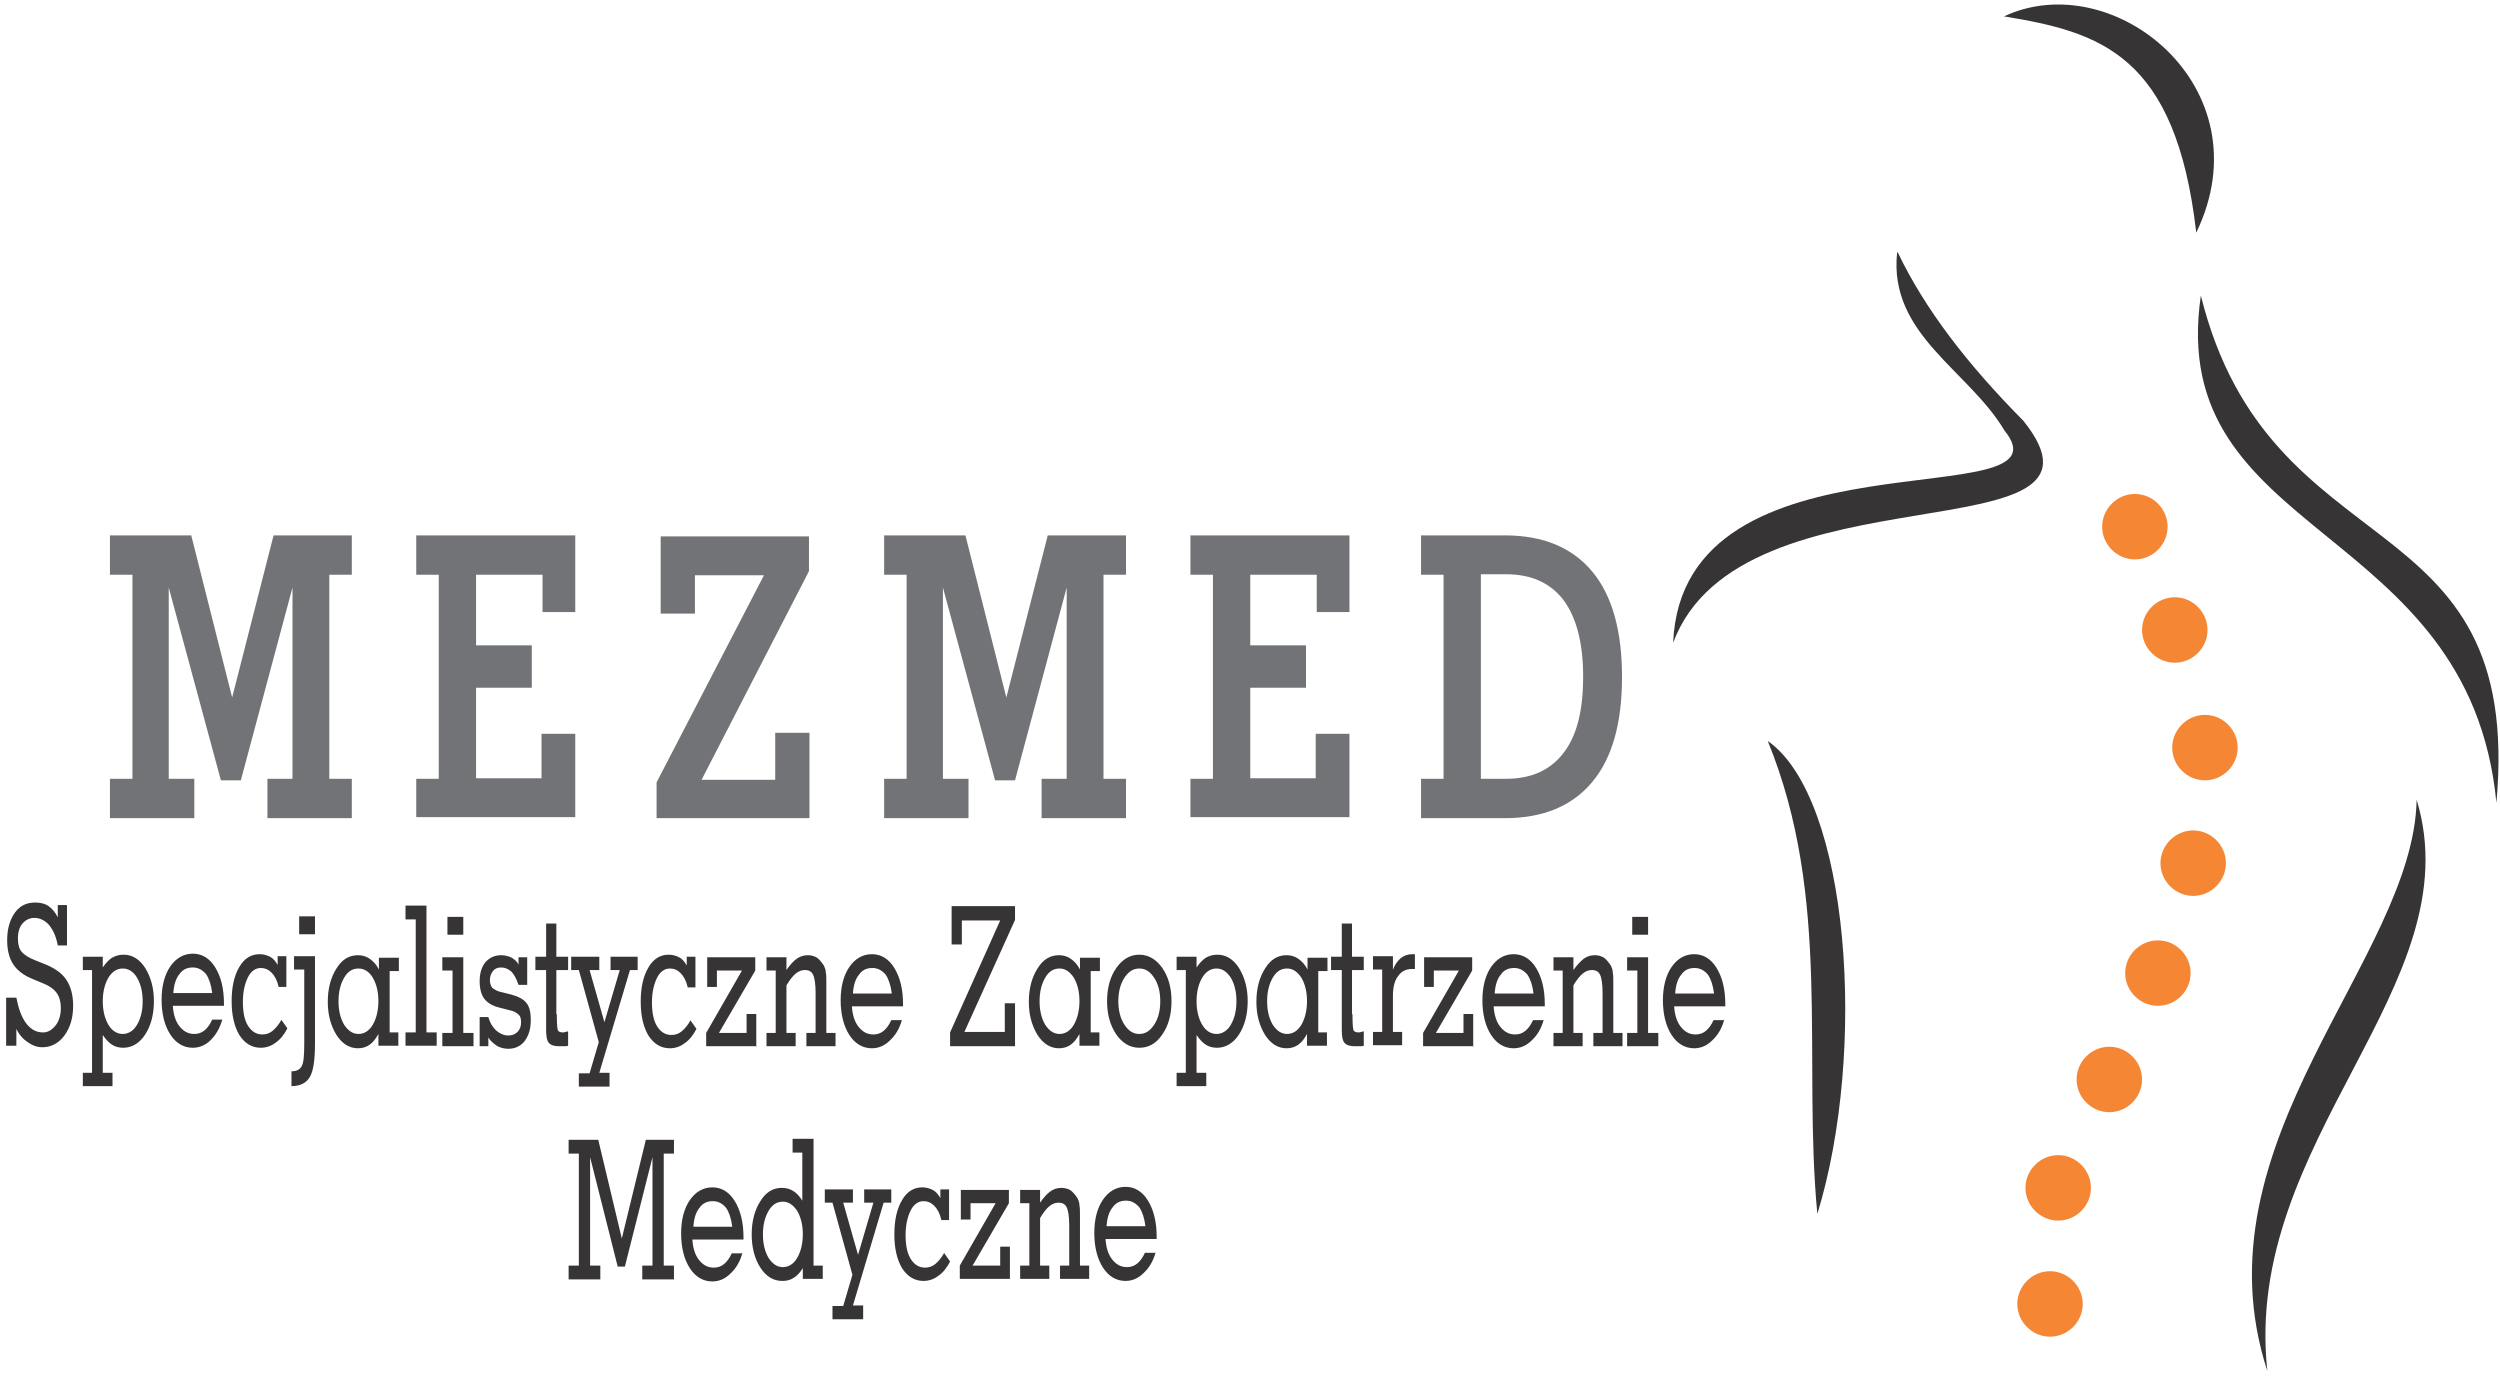 <?xml version="1.0" encoding="UTF-8"?>
<!DOCTYPE svg PUBLIC "-//W3C//DTD SVG 1.1//EN" "http://www.w3.org/Graphics/SVG/1.1/DTD/svg11.dtd">
<!-- Creator: CorelDRAW X6 -->
<svg xmlns="http://www.w3.org/2000/svg" xml:space="preserve" width="4.889in" height="2.694in" version="1.1" style="shape-rendering:geometricPrecision; text-rendering:geometricPrecision; image-rendering:optimizeQuality; fill-rule:evenodd; clip-rule:evenodd"
viewBox="0 0 4889 2694"
 xmlns:xlink="http://www.w3.org/1999/xlink">
 <defs>
  <style type="text/css">
   <![CDATA[
    .fil2 {fill:#373435}
    .fil3 {fill:#F58634}
    .fil1 {fill:#373435;fill-rule:nonzero}
    .fil0 {fill:#727376;fill-rule:nonzero}
   ]]>
  </style>
 </defs>
 <g id="Layer_x0020_1">
  <path class="fil0" d="M331 1523l49 0 0 77 -165 0 0 -77 44 0 0 -399 -44 0 0 -77 159 0 80 317 81 -317 153 0 0 77 -44 0 0 399 44 0 0 77 -165 0 0 -77 49 0 0 -374 -101 377 -39 0 -102 -377 0 374zm483 77l0 -77 44 0 0 -399 -44 0 0 -77 311 0 0 150 -64 0 0 -73 -130 0 0 138 109 0 0 83 -109 0 0 177 128 0 0 -87 66 0 0 163 -311 0zm702 -75l0 -92 67 0 0 167 -299 0 0 -70 210 -405 -135 0 0 75 -67 0 0 -151 290 0 0 68 -210 408 144 0zm329 -2l49 0 0 77 -165 0 0 -77 44 0 0 -399 -44 0 0 -77 159 0 80 317 81 -317 153 0 0 77 -44 0 0 399 44 0 0 77 -165 0 0 -77 49 0 0 -374 -101 377 -39 0 -102 -377 0 374zm483 77l0 -77 44 0 0 -399 -44 0 0 -77 311 0 0 150 -64 0 0 -73 -130 0 0 138 109 0 0 83 -109 0 0 177 128 0 0 -87 66 0 0 163 -311 0zm568 -476l0 399 49 0c50,0 87,-17 113,-51 26,-34 38,-83 38,-149 0,-65 -13,-115 -38,-149 -26,-34 -63,-51 -113,-51l-49 0zm47 -77c75,0 132,24 171,71 39,47 58,116 58,206 0,90 -19,158 -58,205 -39,47 -96,71 -171,71l-164 0 0 -77 44 0 0 -399 -44 0 0 -77 164 0z"/>
  <path class="fil1" d="M32 2015l0 30 -20 0 0 -94 20 0c4,21 10,38 19,50 9,12 20,18 33,18 10,0 18,-5 25,-14 7,-9 10,-21 10,-34 0,-12 -3,-22 -8,-29 -5,-7 -14,-14 -27,-19l-19 -8c-18,-7 -31,-17 -39,-29 -8,-12 -12,-28 -12,-47 0,-22 5,-40 15,-54 10,-14 23,-20 40,-20 10,0 19,2 26,7 7,5 13,12 18,22l0 -24 18 0 0 79 -18 0c-3,-17 -9,-30 -17,-40 -8,-9 -18,-14 -29,-14 -9,0 -17,4 -23,11 -6,7 -9,17 -9,29 0,11 2,20 7,26 5,6 14,12 27,17l15 6c21,8 36,18 45,31 9,13 14,30 14,52 0,24 -6,43 -17,58 -11,15 -26,23 -43,23 -10,0 -19,-3 -29,-10 -9,-6 -17,-15 -22,-26zm247 -57c0,-19 -4,-34 -11,-46 -7,-12 -17,-18 -28,-18 -11,0 -21,6 -28,18 -7,12 -11,27 -11,46 0,19 4,34 11,46 7,12 17,18 28,18 11,0 21,-6 28,-18 7,-12 11,-27 11,-46zm-99 -61l-18 0 0 -26 39 0 0 21c6,-9 12,-15 18,-19 7,-4 14,-6 23,-6 17,0 31,9 42,26 11,18 17,39 17,65 0,26 -6,48 -17,65 -11,17 -26,26 -43,26 -8,0 -16,-2 -22,-6 -6,-4 -12,-10 -18,-19l0 74 19 0 0 26 -58 0 0 -26 18 0 0 -201zm158 45l77 0c-2,-16 -6,-28 -12,-37 -7,-8 -15,-13 -26,-13 -11,0 -20,4 -26,13 -7,8 -11,21 -12,37zm97 51c-5,18 -13,31 -23,41 -10,10 -22,15 -35,15 -18,0 -33,-9 -44,-26 -11,-17 -17,-40 -17,-68 0,-27 6,-49 17,-65 11,-16 26,-25 44,-25 18,0 33,9 44,27 11,18 17,41 17,71l0 4 -100 0c1,16 5,30 13,40 8,10 17,15 29,15 7,0 14,-2 20,-7 6,-5 11,-12 15,-21l20 0zm115 1l12 17c-6,12 -14,22 -23,28 -9,7 -19,10 -29,10 -17,0 -31,-8 -42,-25 -10,-17 -15,-39 -15,-66 0,-28 5,-50 15,-67 10,-17 23,-25 40,-25 7,0 14,2 20,5 6,3 11,9 15,16l0 -17 17 0 0 60 -15 0c-3,-13 -8,-22 -14,-28 -6,-6 -13,-9 -21,-9 -10,0 -19,6 -25,18 -6,12 -10,28 -10,48 0,20 3,36 10,47 7,11 16,17 28,17 7,0 14,-2 20,-7 6,-5 12,-12 17,-21zm35 -167l0 -35 31 0 0 35 -31 0zm31 213c0,32 -3,54 -10,66 -7,12 -19,18 -36,18l0 -29c10,0 16,-3 20,-10 4,-7 5,-22 5,-46l0 -143 -20 0 0 -26 41 0 0 169zm46 -82c0,19 4,34 11,46 8,12 17,18 28,18 11,0 21,-6 28,-18 7,-12 11,-28 11,-46 0,-19 -4,-34 -11,-46 -7,-12 -17,-18 -28,-18 -12,0 -21,6 -28,18 -7,12 -11,27 -11,46zm99 61l18 0 0 26 -39 0 0 -23c-5,9 -10,16 -17,21 -7,5 -15,7 -23,7 -17,0 -31,-9 -42,-26 -11,-18 -17,-39 -17,-65 0,-26 6,-48 17,-65 11,-18 25,-26 42,-26 8,0 16,2 23,7 7,5 13,11 18,21l0 -23 39 0 0 26 -18 0 0 122zm52 -221l-20 0 0 -27 41 0 0 248 20 0 0 26 -61 0 0 -26 20 0 0 -221zm62 30l0 -35 31 0 0 35 -31 0zm31 192l20 0 0 26 -61 0 0 -26 20 0 0 -122 -20 0 0 -26 41 0 0 148zm49 26l-17 0 0 -57 17 0c3,11 8,19 15,26 7,6 15,10 24,10 7,0 13,-2 18,-7 5,-5 7,-11 7,-19 0,-6 -1,-11 -4,-14 -3,-3 -7,-6 -13,-8l-27 -7c-12,-3 -22,-9 -28,-17 -6,-8 -9,-20 -9,-34 0,-16 4,-28 11,-37 8,-9 18,-14 31,-14 8,0 15,2 21,5 6,4 11,8 13,14l0 -15 17 0 0 54 -17 0c-4,-12 -9,-21 -14,-26 -6,-5 -12,-8 -20,-8 -7,0 -12,2 -16,7 -4,5 -6,11 -6,18 0,6 2,11 4,14 3,3 8,6 14,8l24 6c14,4 24,9 30,17 6,8 8,19 8,33 0,17 -4,30 -12,41 -8,10 -19,15 -32,15 -8,0 -15,-2 -21,-5 -6,-4 -13,-9 -18,-17l0 17zm134 -62l0 6c0,14 1,22 2,25 2,3 5,4 11,4 1,0 4,-1 8,-2l1 0 0 28c-2,1 -5,1 -8,1 -3,0 -6,0 -10,0 -9,0 -16,-2 -20,-7 -4,-5 -5,-14 -5,-26l0 -116 -21 0 0 -26 21 0 0 -65 20 0 0 65 23 0 0 26 -23 0 0 86zm103 141l-60 0 0 -26 21 0 18 -61 -39 -141 -15 0 0 -26 55 0 0 26 -19 0 29 102 30 -102 -18 0 0 -26 53 0 0 26 -15 0 -60 201 20 0 0 26zm158 -130l12 17c-6,12 -14,22 -23,28 -9,7 -19,10 -29,10 -17,0 -31,-8 -42,-25 -10,-17 -15,-39 -15,-66 0,-28 5,-50 15,-67 10,-17 23,-25 40,-25 7,0 14,2 20,5 6,3 11,9 15,16l0 -17 17 0 0 60 -15 0c-3,-13 -8,-22 -14,-28 -6,-6 -13,-9 -21,-9 -10,0 -19,6 -25,18 -6,12 -10,28 -10,48 0,20 3,36 10,47 7,11 16,17 28,17 7,0 14,-2 20,-7 6,-5 12,-12 17,-21zm130 51l-99 0 0 -26 70 -122 -49 0 0 32 -19 0 0 -58 94 0 0 26 -71 122 54 0 0 -37 19 0 0 64zm136 -26l18 0 0 26 -57 0 0 -26 18 0 0 -78c0,-18 -2,-30 -5,-36 -3,-6 -8,-9 -16,-9 -6,0 -12,2 -18,7 -6,5 -12,13 -18,23l0 93 18 0 0 26 -57 0 0 -26 18 0 0 -122 -18 0 0 -26 39 0 0 25c7,-10 13,-17 20,-22 7,-5 14,-7 22,-7 7,0 13,2 18,5 5,4 9,9 13,15 2,4 4,9 4,14 1,5 1,12 1,22l0 97zm51 -77l77 0c-2,-16 -6,-28 -12,-37 -7,-8 -15,-13 -26,-13 -11,0 -20,4 -26,13 -7,8 -11,21 -12,37zm97 51c-5,18 -13,31 -24,41 -10,10 -22,15 -35,15 -18,0 -33,-9 -44,-26 -11,-17 -17,-40 -17,-68 0,-27 6,-49 17,-65 11,-16 26,-25 44,-25 18,0 33,9 44,27 11,18 17,41 17,71l0 4 -100 0c1,16 5,30 13,40 8,10 17,15 29,15 7,0 14,-2 20,-7 6,-5 11,-12 15,-21l20 0zm201 24l0 -56 20 0 0 84 -127 0 0 -27 98 -219 -75 0 0 47 -20 0 0 -75 124 0 0 27 -99 219 79 0zm68 -60c0,19 4,34 11,46 8,12 17,18 28,18 11,0 21,-6 28,-18 7,-12 11,-28 11,-46 0,-19 -4,-34 -11,-46 -8,-12 -17,-18 -28,-18 -12,0 -21,6 -28,18 -7,12 -11,27 -11,46zm99 61l18 0 0 26 -39 0 0 -23c-5,9 -10,16 -17,21 -7,5 -15,7 -23,7 -17,0 -31,-9 -42,-26 -11,-18 -17,-39 -17,-65 0,-26 6,-48 17,-65 11,-18 25,-26 42,-26 8,0 16,2 23,7 7,5 13,11 18,21l0 -23 39 0 0 26 -18 0 0 122zm33 -61c0,-26 6,-48 18,-65 12,-17 27,-26 45,-26 18,0 33,9 45,26 12,17 18,39 18,65 0,26 -6,48 -18,65 -12,18 -27,26 -45,26 -18,0 -33,-9 -45,-26 -12,-18 -18,-39 -18,-65zm22 0c0,18 4,34 12,46 8,12 17,18 29,18 12,0 21,-6 29,-18 8,-12 12,-27 12,-46 0,-19 -4,-34 -12,-46 -8,-12 -17,-18 -29,-18 -12,0 -21,6 -29,18 -8,12 -12,28 -12,46zm231 0c0,-19 -4,-34 -11,-46 -8,-12 -17,-18 -28,-18 -11,0 -21,6 -28,18 -7,12 -11,27 -11,46 0,19 4,34 11,46 7,12 17,18 28,18 11,0 21,-6 28,-18 7,-12 11,-27 11,-46zm-99 -61l-18 0 0 -26 39 0 0 21c6,-9 12,-15 18,-19 7,-4 14,-6 23,-6 17,0 31,9 42,26 11,18 17,39 17,65 0,26 -6,48 -17,65 -11,17 -26,26 -43,26 -8,0 -16,-2 -22,-6 -6,-4 -12,-10 -18,-19l0 74 19 0 0 26 -58 0 0 -26 18 0 0 -201zm159 61c0,19 4,34 11,46 8,12 17,18 28,18 11,0 21,-6 28,-18 7,-12 11,-28 11,-46 0,-19 -4,-34 -11,-46 -8,-12 -17,-18 -28,-18 -12,0 -21,6 -28,18 -7,12 -11,27 -11,46zm99 61l18 0 0 26 -39 0 0 -23c-5,9 -10,16 -17,21 -7,5 -15,7 -23,7 -17,0 -31,-9 -42,-26 -11,-18 -17,-39 -17,-65 0,-26 6,-48 17,-65 11,-18 25,-26 42,-26 8,0 16,2 23,7 7,5 13,11 18,21l0 -23 39 0 0 26 -18 0 0 122zm68 -35l0 6c0,14 1,22 2,25 2,3 5,4 11,4 1,0 4,-1 8,-2l1 0 0 28c-2,1 -5,1 -8,1 -3,0 -6,0 -10,0 -9,0 -16,-2 -20,-7 -4,-5 -5,-14 -5,-26l0 -116 -21 0 0 -26 21 0 0 -65 20 0 0 65 23 0 0 26 -23 0 0 86zm78 -85c4,-11 9,-19 16,-25 6,-5 14,-8 23,-8 1,0 1,0 2,0 1,0 2,0 3,0l0 29 -6 0c-12,0 -21,5 -27,14 -7,9 -10,22 -10,39l0 70 18 0 0 26 -57 0 0 -26 18 0 0 -122 -18 0 0 -26 39 0 0 27zm159 147l-99 0 0 -26 70 -122 -49 0 0 32 -19 0 0 -58 94 0 0 26 -71 122 54 0 0 -37 19 0 0 64zm40 -103l77 0c-2,-16 -6,-28 -12,-37 -7,-8 -15,-13 -26,-13 -11,0 -20,4 -26,13 -7,8 -11,21 -12,37zm97 51c-5,18 -13,31 -24,41 -10,10 -22,15 -35,15 -18,0 -33,-9 -44,-26 -11,-17 -17,-40 -17,-68 0,-27 6,-49 17,-65 11,-16 26,-25 44,-25 18,0 33,9 44,27 11,18 17,41 17,71l0 4 -100 0c1,16 5,30 13,40 8,10 17,15 29,15 7,0 14,-2 20,-7 6,-5 11,-12 15,-21l20 0zm136 26l18 0 0 26 -57 0 0 -26 18 0 0 -78c0,-18 -2,-30 -5,-36 -3,-6 -8,-9 -16,-9 -6,0 -12,2 -18,7 -6,5 -12,13 -18,23l0 93 18 0 0 26 -57 0 0 -26 18 0 0 -122 -18 0 0 -26 39 0 0 25c7,-10 14,-17 20,-22 7,-5 14,-7 22,-7 7,0 13,2 18,5 5,4 9,9 13,15 2,4 4,9 4,14 1,5 1,12 1,22l0 97zm37 -192l0 -35 31 0 0 35 -31 0zm31 192l20 0 0 26 -61 0 0 -26 20 0 0 -122 -20 0 0 -26 41 0 0 148zm52 -77l77 0c-2,-16 -6,-28 -12,-37 -7,-8 -15,-13 -26,-13 -11,0 -20,4 -26,13 -7,8 -11,21 -12,37zm97 51c-5,18 -13,31 -24,41 -10,10 -22,15 -35,15 -18,0 -33,-9 -44,-26 -11,-17 -17,-40 -17,-68 0,-27 6,-49 17,-65 11,-16 26,-25 44,-25 18,0 33,9 44,27 11,18 17,41 17,71l0 4 -100 0c1,16 5,30 13,40 8,10 17,15 29,15 7,0 14,-2 20,-7 6,-5 11,-12 15,-21l20 0zm-2218 481l20 0 0 27 -62 0 0 -27 20 0 0 -219 -20 0 0 -27 58 0 46 193 47 -193 55 0 0 27 -20 0 0 219 20 0 0 27 -62 0 0 -27 20 0 0 -212 -54 214 -14 0 -54 -214 0 212zm201 -76l77 0c-2,-16 -6,-28 -12,-37 -7,-8 -15,-13 -26,-13 -11,0 -20,4 -26,13 -7,8 -11,21 -12,37zm97 51c-5,18 -13,31 -24,41 -10,10 -22,15 -35,15 -18,0 -33,-9 -44,-26 -11,-17 -17,-40 -17,-68 0,-27 6,-49 17,-65 11,-16 26,-25 44,-25 18,0 33,9 44,27 11,18 17,41 17,71l0 4 -100 0c1,16 5,30 13,40 8,10 17,15 29,15 7,0 14,-2 20,-7 6,-5 11,-12 15,-21l20 0zm117 -196l-19 0 0 -27 41 0 0 248 18 0 0 26 -39 0 0 -21c-6,9 -11,15 -18,19 -6,4 -13,6 -22,6 -18,0 -32,-9 -43,-26 -11,-17 -17,-39 -17,-65 0,-26 6,-48 17,-65 11,-18 25,-26 42,-26 8,0 16,2 22,6 7,4 13,11 18,19l0 -94zm-77 160c0,19 4,34 11,46 8,12 17,18 28,18 11,0 21,-6 28,-18 7,-12 11,-28 11,-46 0,-19 -4,-34 -11,-46 -8,-12 -17,-18 -28,-18 -12,0 -21,6 -28,18 -7,12 -11,27 -11,46zm196 166l-60 0 0 -26 21 0 18 -61 -39 -141 -15 0 0 -26 55 0 0 26 -19 0 29 102 30 -102 -18 0 0 -26 53 0 0 26 -15 0 -60 201 20 0 0 26zm158 -130l12 17c-6,12 -14,22 -23,28 -9,7 -19,10 -29,10 -17,0 -31,-8 -42,-25 -10,-17 -15,-39 -15,-66 0,-28 5,-50 15,-67 10,-17 23,-25 40,-25 7,0 14,2 20,5 6,3 11,9 15,16l0 -17 17 0 0 60 -15 0c-3,-13 -8,-22 -14,-28 -6,-6 -13,-9 -21,-9 -10,0 -19,6 -25,18 -6,12 -10,28 -10,48 0,20 3,36 10,47 7,11 16,17 28,17 7,0 14,-2 20,-7 6,-5 12,-12 17,-21zm130 51l-99 0 0 -26 70 -122 -49 0 0 32 -19 0 0 -58 94 0 0 26 -71 122 54 0 0 -37 19 0 0 64zm136 -26l18 0 0 26 -57 0 0 -26 18 0 0 -78c0,-18 -2,-30 -5,-36 -3,-6 -8,-9 -16,-9 -6,0 -12,2 -18,7 -6,5 -12,13 -18,23l0 93 18 0 0 26 -57 0 0 -26 18 0 0 -122 -18 0 0 -26 39 0 0 25c7,-10 13,-17 20,-22 7,-5 14,-7 22,-7 7,0 13,2 18,5 5,4 9,9 13,15 2,4 4,9 4,14 1,5 1,12 1,22l0 97zm51 -77l77 0c-2,-16 -6,-28 -12,-37 -7,-8 -15,-13 -26,-13 -11,0 -20,4 -26,13 -7,8 -11,21 -12,37zm97 51c-5,18 -13,31 -24,41 -10,10 -22,15 -35,15 -18,0 -33,-9 -44,-26 -11,-17 -17,-40 -17,-68 0,-27 6,-49 17,-65 11,-16 26,-25 44,-25 18,0 33,9 44,27 11,18 17,41 17,71l0 4 -100 0c1,16 5,30 13,40 8,10 17,15 29,15 7,0 14,-2 20,-7 6,-5 11,-12 15,-21l20 0z"/>
  <path class="fil2" d="M4726 1564c110,363 -341,665 -292,1117 -146,-448 286,-805 292,-1117z"/>
  <path class="fil2" d="M3457 1449c160,112 195,606 97,925 -29,-305 29,-617 -97,-925z"/>
  <path class="fil2" d="M3711 493c53,111 136,219 246,330 217,271 -553,79 -685,434 18,-432 788,-243 648,-415 -70,-118 -227,-188 -210,-348z"/>
  <path class="fil2" d="M4304 578c-70,477 525,441 578,992 54,-600 -443,-448 -578,-992z"/>
  <path class="fil2" d="M3919 32c214,-100 513,139 376,423 -40,-349 -188,-392 -376,-423z"/>
  <path class="fil3" d="M4175 966c35,0 64,29 64,64 0,35 -29,64 -64,64 -35,0 -64,-29 -64,-64 0,-35 29,-64 64,-64z"/>
  <path class="fil3" d="M4253 1168c35,0 64,29 64,64 0,35 -29,64 -64,64 -35,0 -64,-29 -64,-64 0,-35 29,-64 64,-64z"/>
  <path class="fil3" d="M4312 1398c35,0 64,29 64,64 0,35 -29,64 -64,64 -35,0 -64,-29 -64,-64 0,-35 29,-64 64,-64z"/>
  <path class="fil3" d="M4289 1624c35,0 64,29 64,64 0,35 -29,64 -64,64 -35,0 -64,-29 -64,-64 0,-35 29,-64 64,-64z"/>
  <path class="fil3" d="M4220 1839c35,0 64,29 64,64 0,35 -29,64 -64,64 -35,0 -64,-29 -64,-64 0,-35 29,-64 64,-64z"/>
  <path class="fil3" d="M4125 2047c35,0 64,29 64,64 0,35 -29,64 -64,64 -35,0 -64,-29 -64,-64 0,-35 29,-64 64,-64z"/>
  <path class="fil3" d="M4025 2259c35,0 64,29 64,64 0,35 -29,64 -64,64 -35,0 -64,-29 -64,-64 0,-35 29,-64 64,-64z"/>
  <path class="fil3" d="M4009 2486c35,0 64,29 64,64 0,35 -29,64 -64,64 -35,0 -64,-29 -64,-64 0,-35 29,-64 64,-64z"/>
 </g>
</svg>

